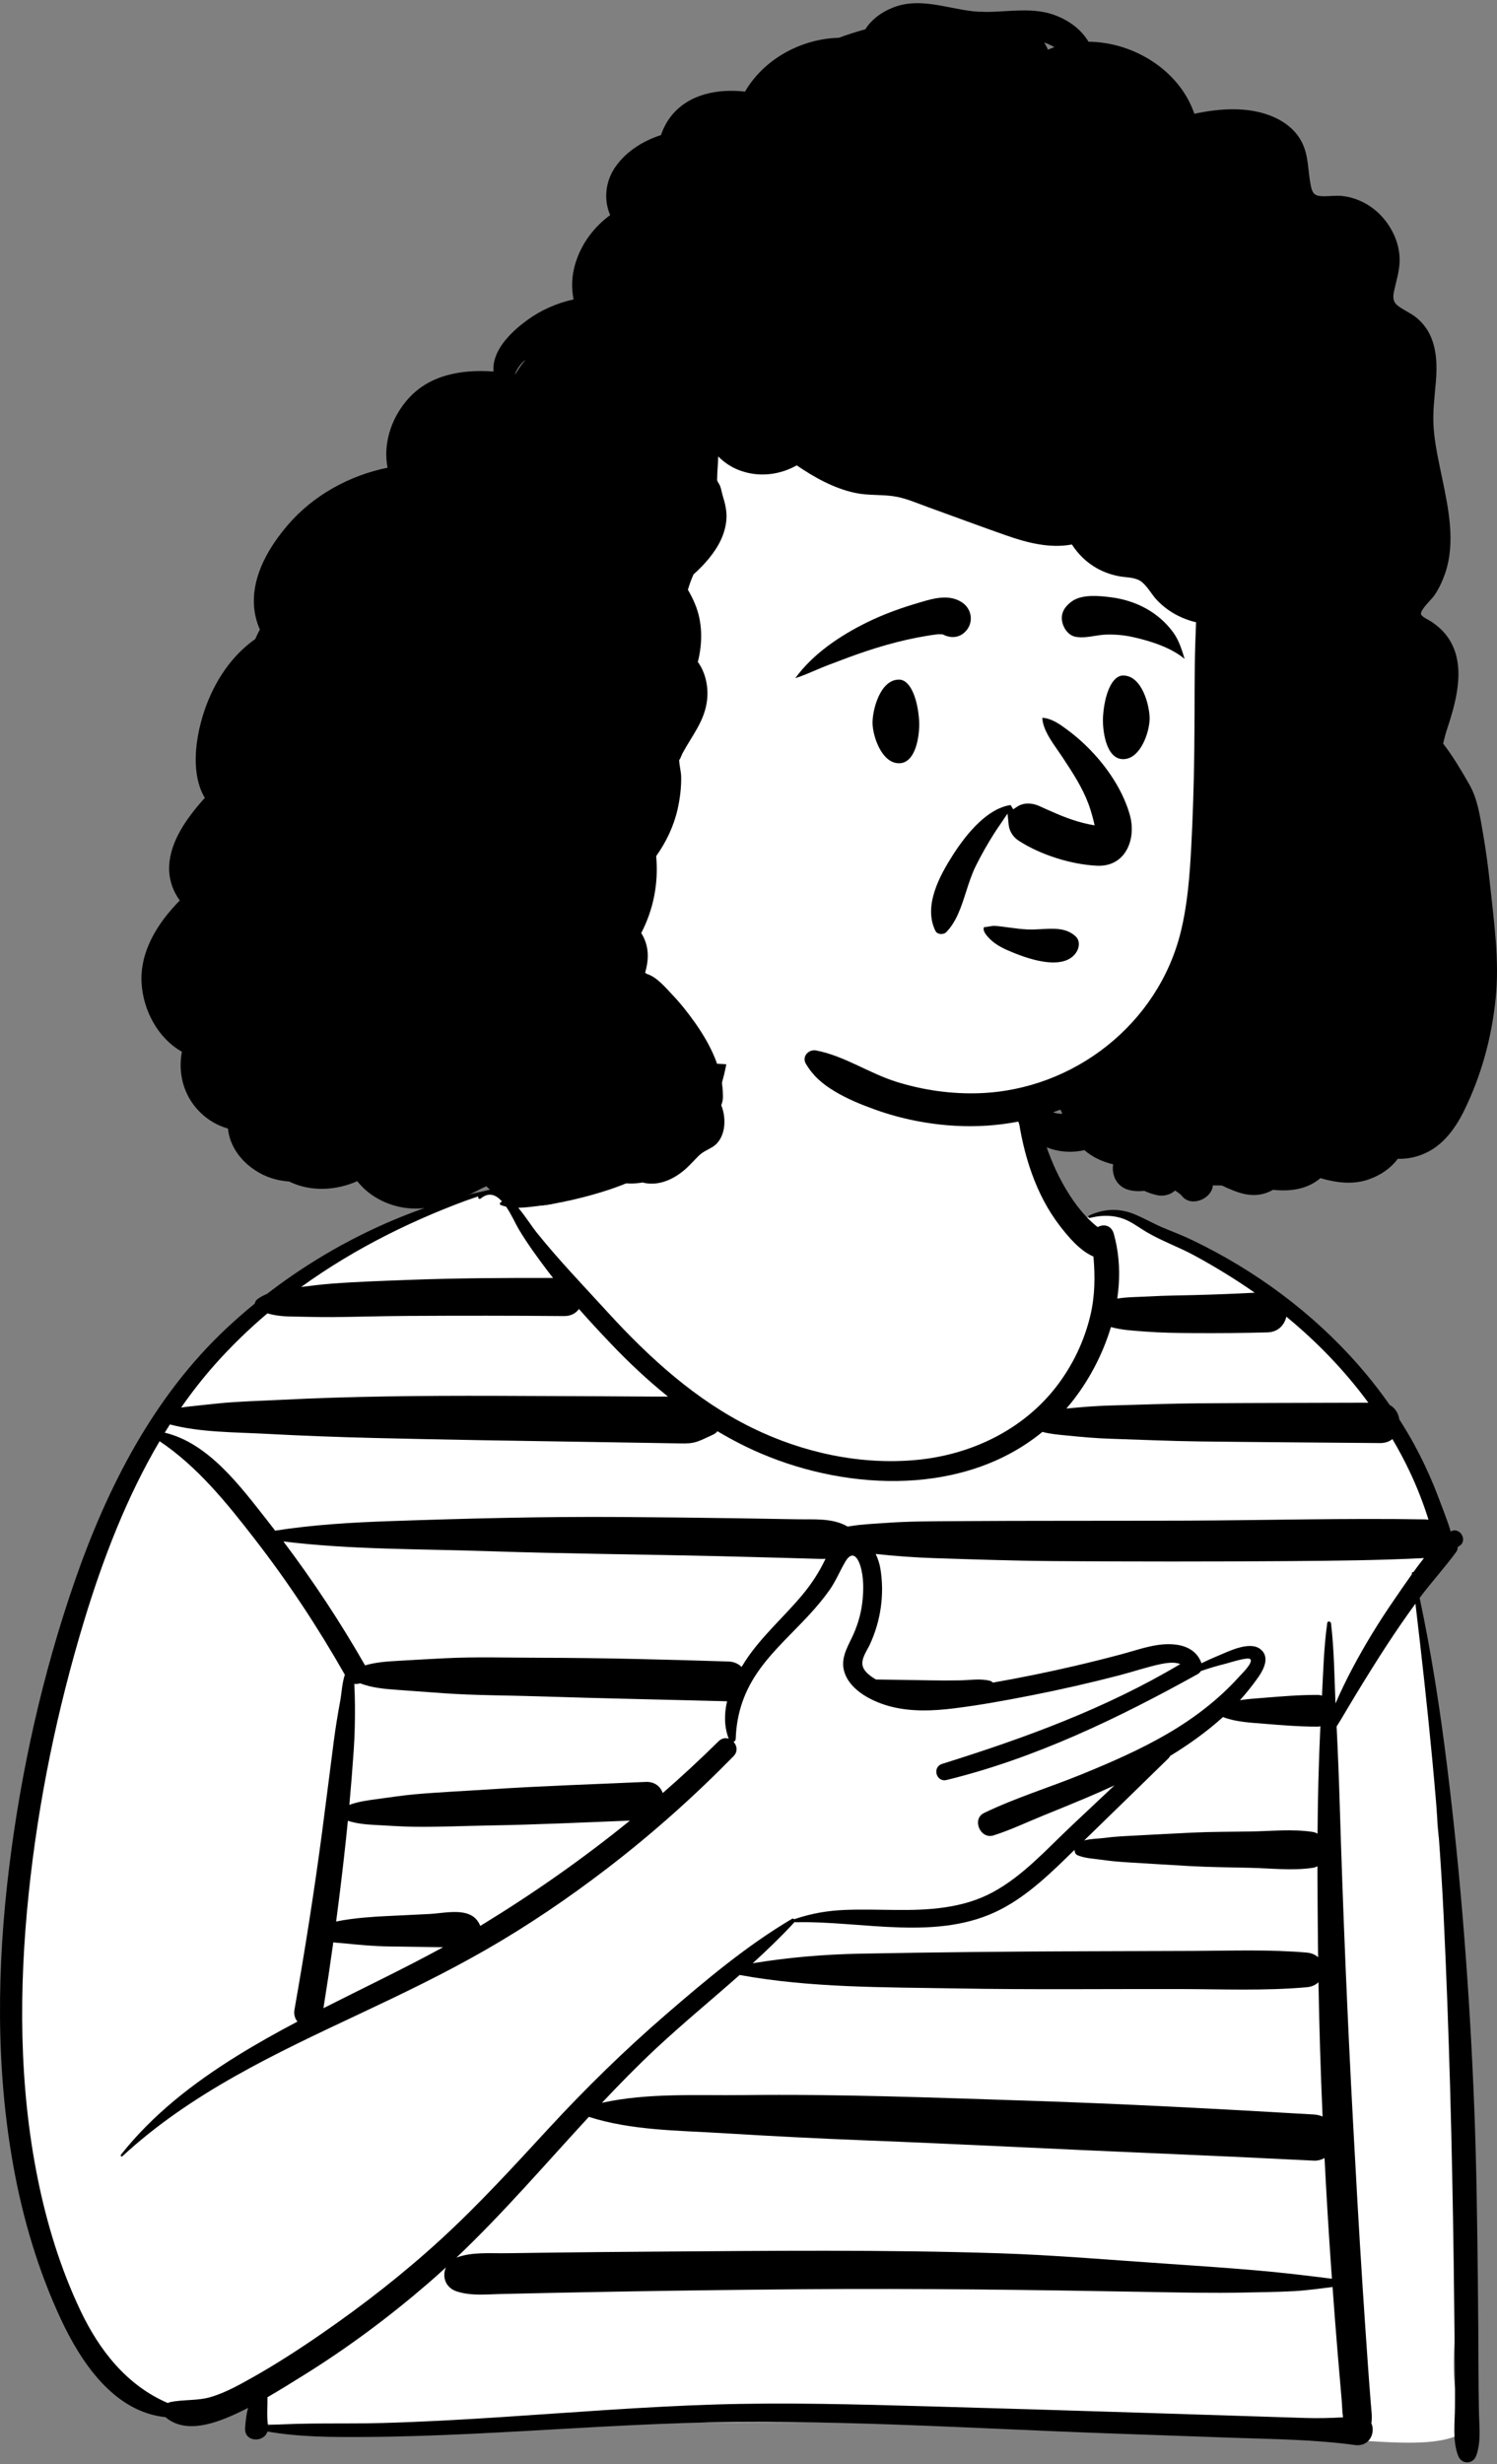 <svg width="206" height="339" viewBox="0 0 206 339" fill="none" xmlns="http://www.w3.org/2000/svg">
<rect x="0" y="0" width="206" height="339" fill="#808080" stroke="none"/>
<path fill-rule="evenodd" clip-rule="evenodd" d="M198.519 254.975C196.633 249.177 198.879 242.48 197.411 236.229C196.908 233.757 195.951 224.572 194.991 219.201C194.454 216.197 197.668 215.264 198.162 214.065C201.638 203.292 176.28 177.95 174.732 177.016C172.413 175.675 170.36 174.521 168.094 173.151C161.482 170.828 153.554 164.364 147.561 168.516C137.176 153.051 141.284 133.997 135.649 131.732C130.014 129.468 113.373 124.891 103.859 130.736C98.157 134.956 98.577 142.222 95.975 148.215C94.448 151.036 93.698 155.122 91.92 156.962C85.879 163.212 78.346 164.29 69.924 165.351C69.283 165.432 68.608 163.687 67.985 163.902C53.779 168.814 37.249 170.247 21.161 197.751C18.889 201.684 12.76 207.995 14.809 212.54C1.306 243.953 -11.982 314.659 25.072 332.292C26.256 333.049 34.291 328.986 35.6 329.023C37.783 329.086 33.601 334.387 35.6 333.442C50.278 334.557 131.041 331.682 161.999 334.557C183.288 334.397 196.771 338.131 201.687 334.397C199.722 329.646 199.813 324.558 200.434 319.535C204.958 316.167 199.366 292.432 199.839 285.482C204.074 280.403 200.702 261.355 198.519 254.975Z" fill="white"/>
<path fill-rule="evenodd" clip-rule="evenodd" d="M191.77 220.209C189.739 223.164 187.873 226.206 186.186 229.37C185.317 231.002 184.505 232.667 183.775 234.365C183.623 230.693 183.59 226.977 183.161 223.341C183.13 223.079 182.692 222.951 182.646 223.271C182.173 226.568 182.094 229.951 181.915 233.283C181.709 233.22 181.481 233.183 181.23 233.183C178.793 233.183 176.392 233.383 173.963 233.58C172.875 233.668 171.736 233.736 170.626 233.909C171.52 232.922 172.352 231.879 173.12 230.792C173.903 229.682 174.799 227.949 173.434 226.883C171.926 225.706 168.969 227.245 167.51 227.844C166.772 228.147 166.048 228.477 165.335 228.828C164.435 226.305 161.675 225.97 159.31 226.318C157.623 226.567 155.986 227.144 154.343 227.584C152.256 228.141 150.161 228.666 148.057 229.159C144.27 230.046 140.457 230.821 136.626 231.493C136.524 231.375 136.384 231.282 136.196 231.235C134.884 230.907 133.437 231.158 132.091 231.183C130.708 231.209 129.324 231.207 127.941 231.178C125.469 231.128 123 231.107 120.529 231.064C119.827 230.639 118.936 230.027 118.718 229.226C118.446 228.225 119.296 227.117 119.691 226.265C121.207 222.995 121.737 219.335 121.142 215.773C121.036 215.138 120.818 214.444 120.502 213.794C123.21 214.083 125.882 214.28 128.604 214.369C134.039 214.546 139.474 214.731 144.912 214.772C155.785 214.853 166.658 214.853 177.53 214.774C183.678 214.729 189.811 214.672 195.951 214.358C195.451 214.993 194.964 215.641 194.489 216.299C194.391 216.27 194.263 216.323 194.278 216.445C194.283 216.487 194.288 216.529 194.293 216.572C193.426 217.783 192.591 219.014 191.77 220.209ZM179.68 332.663C177.153 332.583 174.627 332.502 172.101 332.421C167.141 332.264 162.182 332.106 157.223 331.948C147.398 331.635 137.573 331.333 127.747 331.062C117.944 330.792 108.137 330.505 98.331 330.811C88.503 331.118 78.701 331.911 68.891 332.548C63.438 332.902 57.981 333.209 52.517 333.355C47.314 333.495 42.064 333.284 36.869 333.655C36.694 332.37 36.823 331.089 36.804 329.809C38.508 328.824 40.181 327.778 41.834 326.749C47.861 322.999 53.557 318.757 58.931 314.119C59.757 313.406 60.567 312.678 61.369 311.942C60.811 313.162 61.257 314.734 62.856 315.251C64.807 315.88 66.803 315.657 68.829 315.609C70.886 315.561 72.943 315.515 75 315.471C79.02 315.386 83.041 315.31 87.061 315.242C94.916 315.111 102.77 315.013 110.625 314.949C126.429 314.822 142.221 315.037 158.023 315.322C162.466 315.403 166.904 315.502 171.348 315.402C173.571 315.351 175.803 315.335 178.023 315.216C179.802 315.119 181.592 314.868 183.37 314.641C183.595 317.74 183.829 320.838 184.09 323.935C184.263 325.979 184.441 328.023 184.616 330.068C184.688 330.911 184.694 331.772 184.812 332.573C183.105 332.667 181.408 332.718 179.68 332.663ZM181.418 245.154C181.356 247.526 181.323 249.9 181.306 252.274C181.101 252.156 180.87 252.07 180.609 252.031C177.846 251.609 174.889 251.929 172.093 251.976C169.391 252.021 166.68 252.006 163.98 252.134C161.275 252.261 158.571 252.414 155.866 252.554C154.597 252.62 153.342 252.677 152.083 252.849C151.22 252.967 150.117 252.958 149.195 253.204C153.062 249.458 156.907 245.69 160.763 241.934C160.878 241.821 160.962 241.702 161.02 241.58C163.591 240.013 166.059 238.249 168.294 236.23C170.067 236.913 172.084 236.999 173.963 237.152C176.392 237.349 178.792 237.549 181.23 237.549C181.395 237.549 181.549 237.533 181.694 237.504C181.575 240.053 181.484 242.601 181.418 245.154ZM81.031 291.236C86.933 293.122 93.329 293.101 99.469 293.478C106.015 293.881 112.552 294.216 119.106 294.471C132.195 294.98 145.276 295.671 158.364 296.221C165.839 296.535 173.313 296.882 180.785 297.258C181.316 297.285 181.821 297.149 182.267 296.9C182.518 301.822 182.812 306.743 183.154 311.661C183.197 312.276 183.244 312.89 183.288 313.505C179.771 313.064 176.28 312.641 172.737 312.342C168.758 312.006 164.782 311.723 160.797 311.458C153.033 310.943 145.256 310.254 137.477 310.002C121.621 309.49 105.729 309.664 89.867 309.777C85.378 309.809 80.89 309.852 76.402 309.906C74.158 309.934 71.914 309.964 69.671 309.996C67.415 310.03 64.992 309.795 62.856 310.582C62.836 310.589 62.819 310.6 62.799 310.608C69.241 304.502 75.012 297.754 81.031 291.236ZM101.78 271.715C111.645 273.512 121.664 273.388 131.663 273.566C141.894 273.749 152.139 273.628 162.372 273.649C168.185 273.661 174.047 273.917 179.839 273.399C180.524 273.338 181.054 273.078 181.432 272.71C181.538 278.873 181.731 285.033 181.998 291.19C181.622 291.03 181.212 290.933 180.785 290.908C167.71 290.139 154.633 289.44 141.542 289.014C128.46 288.588 115.363 288.082 102.275 288.24C95.888 288.317 89.133 287.909 82.834 289.301C85.228 286.757 87.673 284.259 90.231 281.867C93.96 278.381 97.94 275.116 101.78 271.715ZM109.317 264.461C109.33 264.446 109.337 264.429 109.347 264.414C109.382 264.44 109.426 264.458 109.483 264.457C118.716 264.249 129.076 267.163 137.712 262.69C141.568 260.694 144.76 257.538 147.86 254.505C147.862 254.528 147.864 254.55 147.865 254.573C147.886 254.819 147.99 255.115 148.239 255.224C149.258 255.671 150.451 255.701 151.545 255.86C152.802 256.043 154.038 256.15 155.307 256.227C158.104 256.395 160.902 256.572 163.7 256.731C166.493 256.889 169.298 256.902 172.093 256.971C174.897 257.041 177.834 257.381 180.609 256.98C180.864 256.944 181.09 256.864 181.292 256.753C181.296 260.344 181.328 263.935 181.362 267.524C181.368 268.109 181.379 268.694 181.386 269.278C181.011 268.935 180.496 268.695 179.839 268.637C174.693 268.184 169.508 268.385 164.344 268.403C159.273 268.419 154.201 268.436 149.13 268.453C138.891 268.487 128.659 268.587 118.421 268.782C113.443 268.877 108.486 269.296 103.58 270.102C105.566 268.292 107.497 266.428 109.317 264.461ZM29.085 329.756C27.194 330.334 25.318 330.083 23.424 330.48C23.307 330.504 23.2 330.549 23.101 330.608C17.429 328.184 13.649 323.319 11.061 317.868C8.334 312.122 6.454 305.979 5.194 299.752C2.598 286.915 2.593 273.605 3.937 260.618C5.258 247.859 7.872 235.169 11.604 222.898C14.165 214.473 17.43 205.961 21.963 198.279C27.198 201.787 31.257 206.839 35.081 211.777C39.651 217.678 43.77 223.922 47.456 230.41C47.075 231.521 47.015 232.916 46.833 233.909C46.48 235.825 46.162 237.764 45.912 239.696C45.377 243.826 44.864 247.958 44.318 252.086C43.237 260.249 41.947 268.389 40.521 276.499C40.406 277.156 40.59 277.711 40.93 278.128C38.103 279.619 35.312 281.176 32.594 282.864C26.617 286.574 21.031 290.896 16.645 296.439C16.531 296.583 16.71 296.776 16.851 296.645C26.256 287.952 37.94 282.494 49.412 277.1C55.274 274.343 61.108 271.542 66.732 268.319C72.614 264.95 78.224 261.141 83.6 257.014C89.739 252.302 95.518 247.15 100.936 241.622C101.574 240.971 101.419 240.155 100.939 239.64C101.101 239.589 101.232 239.448 101.24 239.213C101.371 235.603 102.454 232.528 104.576 229.606C106.544 226.896 109.052 224.662 111.314 222.209C112.32 221.119 113.281 219.984 114.138 218.773C115.022 217.526 115.56 216.15 116.328 214.848C117.226 213.326 117.99 214.103 118.406 215.481C118.878 217.043 118.849 218.871 118.659 220.477C118.459 222.176 117.942 223.832 117.197 225.368C116.497 226.81 115.691 228.277 116.162 229.931C116.935 232.647 120.253 234.221 122.766 234.833C125.565 235.514 128.492 235.382 131.326 235.028C134.875 234.585 138.407 233.937 141.915 233.248C145.977 232.45 150.016 231.53 154.023 230.489C155.907 230 157.777 229.357 159.679 228.952C160.357 228.808 161.612 228.591 162.409 228.944C152.165 235.054 140.996 239.124 129.652 242.671C128.243 243.111 128.821 245.24 130.263 244.887C142.45 241.907 153.915 236.374 164.827 230.315C164.994 230.222 165.135 230.078 165.239 229.908C166.337 229.522 167.453 229.187 168.591 228.91C169.1 228.786 171.716 227.923 172.043 228.254C172.506 228.724 170.903 230.25 170.502 230.694C167.651 233.854 164.259 236.433 160.587 238.565C156.863 240.728 152.901 242.452 148.92 244.079C144.46 245.901 139.747 247.334 135.412 249.429C133.69 250.261 134.898 253.088 136.712 252.515C139.05 251.775 141.322 250.689 143.594 249.766C145.524 248.983 147.455 248.2 149.374 247.39C150.712 246.825 152.041 246.241 153.357 245.631C151.386 247.486 149.414 249.342 147.443 251.199C144.03 254.414 140.786 258.076 136.613 260.331C132.491 262.559 127.787 262.818 123.198 262.77C120.894 262.746 118.6 262.673 116.297 262.766C113.872 262.863 111.718 263.236 109.421 263.999C109.378 264.014 109.348 264.039 109.322 264.068C109.241 263.97 109.105 263.921 108.964 264.004C102.72 267.697 97.029 272.488 91.555 277.223C85.914 282.103 80.605 287.293 75.547 292.775C70.706 298.022 65.904 303.289 60.636 308.116C55.492 312.83 49.995 317.11 44.255 321.071C41.128 323.23 37.923 325.308 34.607 327.166C32.835 328.159 31.036 329.159 29.085 329.756ZM29.61 187.689C31.846 185.176 34.252 182.847 36.799 180.693C37.923 181.025 39.102 181.119 40.291 181.131C42.104 181.149 43.922 181.224 45.736 181.206C49.228 181.17 52.718 181.06 56.212 181.041C63.354 181.002 70.498 181 77.64 181.062C78.576 181.07 79.251 180.67 79.668 180.089C81.113 181.728 82.603 183.33 84.106 184.907C86.547 187.468 89.149 189.912 91.92 192.139C91.38 192.142 90.841 192.147 90.305 192.143C87.835 192.127 85.364 192.111 82.894 192.098C77.936 192.071 72.979 192.05 68.021 192.037C58.166 192.011 48.279 192.093 38.436 192.598C35.704 192.738 32.951 192.795 30.229 193.061C28.752 193.206 27.277 193.374 25.802 193.531C25.5 193.564 25.211 193.604 24.927 193.649C26.372 191.573 27.928 189.579 29.61 187.689ZM69.083 165.293C69.016 165.338 68.944 165.378 68.881 165.427C68.736 165.535 68.758 165.732 68.93 165.798C69.157 165.887 69.396 165.955 69.642 166.008C70.389 167.092 70.972 168.432 71.38 169.111C72.551 171.062 73.898 172.92 75.267 174.735C75.543 175.099 75.824 175.46 76.105 175.819C69.472 175.804 62.841 175.837 56.212 176.088C52.721 176.221 49.219 176.332 45.736 176.594C44.303 176.701 42.872 176.882 41.444 177.061C48.875 171.688 57.231 167.585 65.888 164.538C65.876 164.552 65.864 164.562 65.853 164.575C65.662 164.786 65.947 165.061 66.161 164.884C67.287 163.952 68.265 164.389 69.083 165.293ZM102.602 228.452C102.413 228.738 102.228 229.033 102.047 229.335C101.612 228.901 101.004 228.611 100.222 228.587C91.531 228.316 82.845 228.079 74.15 228.073C69.862 228.07 65.535 227.925 61.252 228.138C59.102 228.244 56.952 228.371 54.803 228.493C53.3 228.578 51.704 228.685 50.236 229.12C46.854 223.202 43.099 217.512 38.999 212.072C48.302 213.213 57.764 213.091 67.12 213.408C77.719 213.768 88.325 213.845 98.928 214.096C101.837 214.165 104.745 214.241 107.653 214.322C109.154 214.364 110.655 214.407 112.156 214.453C112.625 214.467 113.111 214.48 113.597 214.467C113.56 214.543 113.523 214.619 113.486 214.694C112.668 216.385 111.639 217.942 110.44 219.386C107.89 222.457 104.81 225.103 102.602 228.452ZM91.201 246.682C90.879 245.787 90.095 245.098 88.845 245.155C81.725 245.478 74.591 245.703 67.479 246.172C64.015 246.4 60.536 246.554 57.077 246.857C55.293 247.014 53.512 247.305 51.736 247.536C50.518 247.695 49.243 247.879 48.075 248.312C48.301 245.81 48.501 243.306 48.674 240.799C48.813 238.785 48.856 236.752 48.845 234.732C48.84 233.71 48.805 232.682 48.755 231.66C48.86 231.681 48.966 231.692 49.069 231.679C49.251 231.656 49.421 231.635 49.579 231.592C51.216 232.233 53.069 232.375 54.803 232.499C56.859 232.645 58.916 232.801 60.972 232.948C65.348 233.26 69.765 233.24 74.15 233.383C82.783 233.665 91.417 233.828 100.052 234.059C99.651 235.779 99.637 237.545 100.278 239.21C99.832 239.061 99.317 239.13 98.878 239.564C96.391 242.022 93.83 244.392 91.201 246.682ZM66.084 264.965C65.908 264.479 65.576 264.032 65.184 263.729C63.674 262.565 60.918 263.235 59.105 263.324C56.96 263.429 54.814 263.534 52.669 263.639C52.018 263.671 48.694 263.841 46.254 264.361C46.758 260.551 47.216 256.734 47.625 252.911C47.711 252.108 47.79 251.305 47.869 250.502C49.019 250.872 50.268 251.008 51.454 251.065C53.232 251.149 55.017 251.293 56.796 251.321C60.35 251.376 63.924 251.201 67.479 251.142C73.881 251.035 80.283 250.73 86.682 250.477C80.257 255.694 73.469 260.454 66.388 264.783C66.287 264.845 66.185 264.904 66.084 264.965ZM45.865 267.226C46.406 267.298 46.942 267.322 47.352 267.363C49.411 267.571 51.439 267.76 53.508 267.79C55.561 267.82 57.613 267.85 59.665 267.88C60.102 267.886 60.538 267.893 60.974 267.899C55.57 270.852 50 273.497 44.509 276.282C44.993 273.268 45.445 270.249 45.865 267.226ZM104.75 199.984C117.065 205.22 132.862 205.695 143.446 196.998C144.497 197.286 145.66 197.381 146.589 197.474C148.676 197.684 150.743 197.877 152.839 197.943C156.926 198.07 161.016 198.261 165.104 198.312C173.374 198.414 181.644 198.462 189.914 198.535C190.618 198.542 191.181 198.327 191.608 197.983C192.446 199.403 193.225 200.859 193.936 202.353C194.974 204.53 195.853 206.781 196.575 209.082C196.42 209.056 196.259 209.037 196.087 209.034C185.218 208.846 174.342 209.159 163.471 209.204C152.598 209.249 141.726 209.203 130.853 209.28C127.844 209.302 124.857 209.302 121.856 209.526C120.294 209.642 118.713 209.693 117.166 209.945C116.993 209.973 116.817 209.998 116.64 210.023C114.567 208.811 111.993 209.064 109.623 209.019C106.902 208.968 104.182 208.922 101.461 208.882C96.114 208.802 90.765 208.745 85.417 208.708C74.803 208.635 64.215 208.906 53.607 209.276C48.33 209.46 43.072 209.772 37.862 210.585C37.512 210.132 37.166 209.677 36.812 209.227C33.12 204.547 28.744 198.555 22.67 197.105C22.903 196.725 23.139 196.348 23.379 195.973C27.588 197.083 32.23 197.027 36.53 197.259C41.487 197.527 46.433 197.712 51.395 197.834C61.259 198.076 71.121 198.229 80.986 198.378C83.725 198.42 86.463 198.464 89.201 198.51C90.678 198.534 92.155 198.563 93.632 198.585C94.457 198.598 95.195 198.596 95.981 198.322C96.709 198.068 97.419 197.687 98.123 197.372C98.369 197.262 98.568 197.099 98.731 196.907C100.665 198.063 102.669 199.099 104.75 199.984ZM152.874 182.575C154.423 183.005 156.022 183.076 157.659 183.2C159.809 183.363 161.953 183.39 164.109 183.404C167.545 183.426 170.982 183.402 174.417 183.307C175.893 183.267 176.755 182.279 177.011 181.147C177.047 181.176 177.083 181.204 177.119 181.233C181.3 184.68 185.088 188.621 188.299 192.984C180.567 193.008 172.835 193.013 165.104 193.065C161.016 193.093 156.926 193.261 152.839 193.366C150.835 193.417 148.859 193.584 146.863 193.773C146.824 193.777 146.782 193.781 146.742 193.784C146.953 193.54 147.163 193.293 147.368 193.038C149.754 190.08 151.717 186.436 152.874 182.575ZM203.142 337.848C203.824 335.97 203.559 333.957 203.52 331.982C203.481 329.957 203.459 327.932 203.452 325.906C203.439 321.946 203.412 317.986 203.368 314.025C203.28 306.014 203.187 297.996 202.872 289.989C202.249 274.161 201.049 258.371 199.091 242.649C198.139 235.006 196.958 227.38 195.355 219.844C195.377 219.814 195.399 219.783 195.422 219.752C197.018 217.618 198.834 215.646 200.402 213.497C200.541 213.306 200.599 213.062 200.598 212.815C200.655 212.787 200.713 212.758 200.771 212.724C202.072 211.983 200.897 209.963 199.597 210.714C199.747 210.627 197.586 205.081 197.357 204.522C196.535 202.516 195.61 200.555 194.568 198.654C193.939 197.507 193.265 196.385 192.56 195.282C192.437 194.46 191.992 193.697 191.229 193.289C189.89 191.369 188.443 189.524 186.9 187.766C180.587 180.569 172.7 174.76 164.084 170.622C162.84 170.024 161.558 169.526 160.28 169.004C158.921 168.448 157.659 167.721 156.319 167.137C154.139 166.187 151.986 166.242 149.845 167.247C149.661 167.333 149.793 167.615 149.979 167.566C151.358 167.207 152.77 167.146 154.153 167.537C155.507 167.92 156.537 168.765 157.72 169.471C159.827 170.728 162.183 171.548 164.343 172.721C167.199 174.274 169.991 175.979 172.661 177.85C169.894 177.997 167.126 178.103 164.356 178.176C162.3 178.231 160.244 178.24 158.19 178.36C156.728 178.445 155.207 178.421 153.746 178.657C154.099 176.234 154.099 173.789 153.659 171.429L153.659 171.427C153.552 170.858 153.423 170.294 153.265 169.736C152.927 168.548 151.845 168.37 151.06 168.82C150.982 168.762 150.904 168.706 150.828 168.645C149.887 167.88 149.041 166.966 148.304 166.005C146.774 164.008 145.538 161.697 144.601 159.367C143.653 157.008 142.981 154.539 142.323 152.087C141.993 150.857 141.636 149.634 141.299 148.405C141.007 147.337 140.794 146.157 140.257 145.184C140.157 145.001 139.854 145.036 139.806 145.243C139.521 146.462 139.672 147.853 139.724 149.096C139.781 150.476 139.861 151.843 140.044 153.212C140.425 156.053 141.039 158.846 142.022 161.544C142.965 164.132 144.21 166.546 145.9 168.726C147.024 170.174 148.619 172.091 150.466 172.872C150.708 175.59 150.68 178.311 150.038 181.002C149.199 184.525 147.591 187.873 145.382 190.742C140.75 196.757 133.585 200.156 126.109 200.857C118.375 201.581 110.46 199.851 103.511 196.448C95.781 192.663 89.368 186.823 83.608 180.52C80.288 176.887 76.845 173.312 73.768 169.468C73.222 168.787 72.35 167.403 71.314 166.157C72.368 166.148 73.449 165.99 74.382 165.87C76.312 165.623 78.198 165.239 80.083 164.759C83.609 163.862 87.326 162.614 90.407 160.64C96.925 156.463 99.47 151.164 100.339 143.863C100.614 141.555 96.625 140.994 96.253 143.309C95.682 146.868 94.819 148.6 93.683 152.018C92.591 155.304 91.01 156.528 87.986 158.339C85.148 160.04 81.922 161.028 78.796 162.049C77.063 162.614 75.31 163.13 73.562 163.65C72.45 163.981 71.129 164.27 70.001 164.781C69.412 164.264 68.798 163.874 68.18 163.727C68.225 163.65 68.166 163.531 68.052 163.554C67.87 163.59 67.689 163.63 67.508 163.668C67.325 163.681 67.143 163.717 66.962 163.783C56.071 166.142 45.612 171.166 36.743 178.011C36.296 178.197 35.864 178.426 35.452 178.715C35.24 178.864 35.1 179.1 35.059 179.345C33.726 180.434 32.432 181.564 31.183 182.733C21.115 192.153 14.737 204.683 10.271 217.571C5.872 230.269 2.895 243.583 1.257 256.914C-0.412 270.503 -0.604 284.374 1.817 297.886C3.117 305.141 5.221 312.271 8.327 318.963C11.117 324.973 15.657 331.82 22.789 332.552C22.812 332.574 22.833 332.598 22.859 332.62C25.657 334.925 29.823 333.333 32.749 331.956C33.212 331.737 33.673 331.508 34.131 331.272C33.889 332.204 33.78 333.18 33.729 334.095C33.624 335.995 36.301 336.102 36.808 334.526C41.148 335.289 45.63 335.3 50.02 335.276C54.925 335.249 59.828 335.079 64.728 334.848C74.449 334.389 84.158 333.688 93.885 333.37C113.581 332.725 133.331 334.103 153.012 334.797C158.532 334.992 164.053 335.187 169.574 335.382C175.215 335.581 180.85 335.619 186.445 336.382C188.502 336.663 189.291 334.646 188.71 333.389C188.855 332.545 188.711 331.619 188.632 330.625C188.484 328.767 188.344 326.909 188.213 325.05C187.958 321.425 187.711 317.799 187.477 314.172C187.002 306.824 186.594 299.47 186.197 292.116C185.407 277.496 184.803 262.865 184.358 248.23C184.249 244.663 184.108 241.095 183.929 237.53C184.142 237.192 184.354 236.854 184.56 236.512C185.244 235.371 185.914 234.222 186.607 233.086C187.996 230.809 189.394 228.547 190.855 226.315C192.116 224.388 193.418 222.49 194.777 220.631C196.465 234.892 197.966 249.168 198.655 263.521C199.413 279.329 199.816 295.161 200.035 310.985C200.096 315.406 200.137 319.828 200.184 324.248C200.209 326.551 200.234 328.851 200.215 331.154C200.196 333.355 199.864 335.764 200.645 337.848C201.1 339.063 202.692 339.085 203.142 337.848Z" fill="black"/>
<path fill-rule="evenodd" clip-rule="evenodd" d="M147.374 53.697C128.82 38.61 99.087 33.712 79.226 48.932C63.794 63.216 57.407 103.806 60.138 124.203C60.898 137.285 70.888 152.113 85.554 147.975C88.045 147.73 90.463 146.775 92.976 146.575C95.983 146.228 99.012 146.222 102.012 146.647C108.55 147.572 114.346 151.044 120.692 152.668C132.467 155.68 145.605 153.654 155.74 146.868C189.234 124.839 174.062 75.018 147.374 53.697Z" fill="white"/>
<path fill-rule="evenodd" clip-rule="evenodd" d="M144.903 153.03C145.248 152.912 145.592 152.788 145.933 152.661C145.956 152.74 145.992 152.816 146.035 152.889C146.083 153.008 146.131 153.123 146.184 153.239C145.756 153.242 145.327 153.166 144.903 153.03ZM144.215 6.836C144.063 6.495 143.888 6.168 143.69 5.851C144.17 6.007 144.65 6.221 145.084 6.498C144.791 6.597 144.503 6.709 144.215 6.836ZM70.927 51.472C70.907 51.468 70.888 51.466 70.868 51.462C71.12 50.792 71.568 50.159 72.063 49.702C72.152 49.62 72.248 49.544 72.341 49.466C71.816 50.092 71.339 50.76 70.927 51.472ZM205.026 121.56C204.778 119.206 204.462 116.861 204.053 114.53C203.661 112.298 203.331 109.91 202.194 107.929C201.065 105.957 199.934 104.04 198.591 102.305C198.783 101.419 199.037 100.586 199.257 99.914C200.526 96.048 201.776 91.137 199.138 87.545C198.526 86.712 197.779 86.074 196.924 85.499C196.56 85.253 195.957 85.03 195.677 84.692C195.479 84.452 195.547 84.582 195.539 84.463C195.491 83.825 196.986 82.479 197.336 81.974C197.991 81.039 198.478 79.987 198.851 78.912C200.323 74.656 199.322 69.968 198.436 65.704C197.968 63.444 197.452 61.177 197.282 58.869C197.124 56.701 197.42 54.585 197.595 52.429C197.765 50.3 197.72 48.105 196.808 46.135C196.362 45.175 195.689 44.329 194.867 43.668C194.066 43.022 193.067 42.647 192.286 42.004C191.507 41.363 191.73 40.496 191.934 39.61C192.213 38.408 192.565 37.214 192.599 35.972C192.661 33.808 191.778 31.7 190.399 30.063C188.977 28.372 186.946 27.229 184.751 26.972C183.747 26.854 182.759 27.055 181.761 26.984C180.773 26.916 180.559 26.422 180.373 25.519C179.944 23.451 180.119 21.407 179.101 19.477C178.198 17.761 176.592 16.598 174.818 15.913C171.566 14.654 167.783 14.914 164.352 15.655C162.327 9.695 156.005 5.787 149.784 5.739C148.813 4.091 147.169 2.86 145.293 2.137C142.19 0.938 138.903 1.638 135.67 1.638H135.656C135.332 1.618 135.007 1.61 134.683 1.613C134.378 1.595 134.073 1.57 133.769 1.536C130.09 1.102 126.451 -0.405 122.806 1.071C121.181 1.728 119.889 2.742 119.071 4.034C117.838 4.37 116.622 4.754 115.429 5.2C110.258 5.335 105.135 8.109 102.52 12.605C98.839 12.187 94.844 12.896 92.409 15.904C91.775 16.687 91.284 17.607 90.958 18.583C88.476 19.386 86.179 20.817 84.675 22.973C83.303 24.94 83.04 27.483 83.968 29.595C81.751 31.201 80.02 33.5 79.185 36.215C78.678 37.865 78.603 39.569 78.929 41.193C76.66 41.696 74.49 42.63 72.567 44.03C70.552 45.497 68.035 47.833 67.903 50.52C67.893 50.718 67.901 50.915 67.916 51.112C63.48 50.8 58.957 51.552 55.959 55.11C53.707 57.779 52.728 61.217 53.329 64.347C48.051 65.419 43.06 68.179 39.579 72.26C37.049 75.226 34.8 78.996 34.936 83.035C34.978 84.251 35.263 85.476 35.757 86.608V86.61C35.545 87.009 35.328 87.452 35.119 87.923C31.849 90.212 29.474 93.799 28.137 97.753C27.057 100.955 26.377 105.116 27.53 108.375C27.706 108.872 27.928 109.34 28.188 109.775C27.97 110.006 27.765 110.238 27.564 110.472C25.361 113.048 23.13 116.294 23.282 119.841C23.344 121.27 23.874 122.706 24.741 123.886C21.694 126.976 19.239 130.876 19.482 135.231C19.691 139.021 21.77 142.871 25.028 144.691C24.484 147.612 25.212 150.694 27.485 152.974C28.62 154.114 29.956 154.865 31.373 155.266C31.689 158.706 34.741 161.474 37.982 162.27C38.586 162.42 39.19 162.51 39.791 162.552C42.708 163.983 46.186 163.819 49.162 162.507C50.04 163.622 51.182 164.531 52.514 165.183C53.053 165.448 53.623 165.668 54.218 165.846C58.421 167.09 62.732 165.403 66.407 163.433C66.526 163.371 66.743 163.292 66.935 163.204C67.443 163.772 68.368 164.333 68.85 164.61C70.487 165.549 72.487 165.987 74.366 165.863C76.569 165.716 78.513 164.988 80.312 163.952C80.575 163.997 80.84 164.023 81.105 164.037C82.798 164.127 84.307 163.591 85.664 162.744C86.561 162.863 87.481 162.852 88.412 162.688C90.463 163.21 92.46 162.38 94.065 161.062C94.776 160.478 95.377 159.792 96.02 159.138C96.689 158.457 97.197 158.299 97.978 157.842C99.826 156.761 100.049 154.021 99.247 152.039C99.4 151.693 99.487 151.306 99.487 150.877C99.482 147.135 97.758 143.703 95.642 140.709C94.697 139.374 93.67 138.067 92.545 136.882C91.639 135.931 90.367 134.387 89.027 134C88.945 133.941 88.86 133.882 88.776 133.826C89.035 132.917 89.188 131.991 89.123 131.046C89.055 130.075 88.742 129.155 88.24 128.37C89.924 125.105 90.635 121.524 90.296 117.787C91.667 115.842 92.706 113.695 93.241 111.341C93.571 109.885 93.761 108.353 93.735 106.859C93.724 106.143 93.461 105.237 93.456 104.495C93.496 104.729 93.8 103.854 93.919 103.637C95.278 101.111 97.024 99.141 97.315 96.164C97.484 94.422 97.072 92.498 96.029 91.07C96.697 88.434 96.689 85.603 95.636 83.089C95.354 82.417 95.03 81.759 94.658 81.136C94.83 80.611 94.988 80.08 95.191 79.603C95.27 79.414 95.349 79.222 95.428 79.03C96.192 78.356 96.903 77.619 97.501 76.897C98.827 75.297 99.84 73.462 99.967 71.348C100.029 70.29 99.781 69.277 99.473 68.272C99.338 67.818 99.256 67.313 99.095 66.87C99.005 66.624 98.788 66.373 98.712 66.141C98.695 66.091 98.68 66.048 98.669 66.014C98.68 65.981 98.689 65.91 98.689 65.777C98.692 64.764 98.824 63.773 98.83 62.797C99.758 63.734 100.875 64.434 102.145 64.843C104.703 65.665 107.372 65.292 109.637 64.025C112.075 65.696 114.814 67.208 117.686 67.815C119.393 68.176 121.102 68.027 122.815 68.25C124.516 68.473 126.161 69.215 127.763 69.793C131.329 71.083 134.886 72.406 138.463 73.663C141.352 74.676 144.478 75.48 147.502 74.91C148.351 76.219 149.454 77.326 150.867 78.138C151.88 78.717 152.991 79.109 154.14 79.304C155.155 79.476 156.346 79.409 157.169 80.106C157.973 80.783 158.476 81.793 159.198 82.555C160.002 83.407 160.995 84.147 162.036 84.677C162.871 85.104 163.723 85.411 164.589 85.612C164.513 87.539 164.439 89.464 164.417 91.394C164.375 95.588 164.391 99.781 164.335 103.975C164.279 108.155 164.146 112.335 163.926 116.509C163.717 120.426 163.424 124.357 162.49 128.178C159.392 140.858 147.789 149.937 134.801 150.4C130.945 150.538 127.128 149.997 123.441 148.862C119.621 147.685 116.21 145.263 112.295 144.519C111.271 144.327 110.306 145.357 110.893 146.347C111.903 148.049 113.13 149.088 114.808 150.112C116.566 151.182 118.524 151.975 120.456 152.669C124.011 153.944 127.771 154.684 131.543 154.89C134.42 155.048 137.309 154.851 140.127 154.309C140.325 154.916 140.675 155.505 140.94 156.067C140.979 156.149 141.112 156.092 141.087 156.008C141.044 155.867 141.016 155.742 141.005 155.641C141.953 156.877 143.417 157.732 144.921 158.147C145.981 158.44 147.107 158.53 148.199 158.407C148.551 158.367 148.887 158.308 149.22 158.234C150.331 159.208 151.753 159.857 153.18 160.182C152.935 161.672 153.671 163.297 155.378 163.721C156.095 163.899 156.783 163.901 157.472 163.836C158.027 164.096 158.625 164.299 159.26 164.438C160.086 164.618 161.074 164.386 161.697 163.788C162.039 164.028 162.357 164.195 162.673 164.576C163.974 166.145 166.778 164.895 166.902 163.08C167.314 163.08 167.729 163.086 168.144 163.1C168.242 163.145 168.341 163.19 168.442 163.238C170.256 164.082 172.135 164.819 174.141 164.155C174.511 164.034 174.849 163.879 175.157 163.698C176.57 163.825 177.964 163.828 179.397 163.365C180.243 163.091 181.038 162.657 181.701 162.087C183.913 162.736 186.246 163.029 188.447 162.225C190.094 161.624 191.42 160.676 192.354 159.425C193.781 159.476 195.231 159.132 196.537 158.452C198.772 157.295 200.337 155.096 201.429 152.892C203.833 148.029 205.255 142.806 205.813 137.418C206.363 132.112 205.579 126.835 205.026 121.56Z" fill="black"/>
<path fill-rule="evenodd" clip-rule="evenodd" d="M145.011 132.414C143.208 132.429 141.181 131.752 139.825 131.222L139.472 131.082C138.299 130.612 137.094 130.072 136.195 129.166C135.908 128.872 135.602 128.539 135.446 128.189C135.355 127.984 135.317 127.771 135.405 127.56C135.73 127.528 136.038 127.487 136.33 127.433C136.469 127.408 136.602 127.382 136.704 127.381C137.08 127.379 137.452 127.426 137.823 127.473C137.877 127.48 137.931 127.487 137.985 127.494C138.274 127.53 138.562 127.568 138.85 127.607C139.686 127.719 140.517 127.831 141.365 127.871C141.978 127.901 142.62 127.866 143.268 127.831C144.948 127.739 146.685 127.615 147.979 128.792C148.318 129.1 148.46 129.488 148.46 129.884C148.46 130.365 148.258 130.854 147.949 131.238C147.25 132.107 146.175 132.404 145.011 132.414ZM154.843 117.253C154.059 118.431 152.752 119.188 150.961 119.105C147.402 118.943 143.154 117.599 140.173 115.657C139.397 115.151 138.893 114.342 138.803 113.476L138.642 111.935L137.774 113.218C137.684 113.352 137.593 113.485 137.502 113.619C137.25 113.986 136.999 114.354 136.762 114.73C135.853 116.176 135.019 117.635 134.262 119.167C133.726 120.251 133.334 121.464 132.941 122.687C132.278 124.753 131.637 126.784 130.22 128.236C130.005 128.456 129.676 128.534 129.374 128.495C129.109 128.461 128.848 128.331 128.721 128.071C127.027 124.626 129.305 120.474 131.153 117.588L131.348 117.287C133.061 114.678 135.86 111.227 139.064 110.757L139.431 111.343L139.965 110.987C140.837 110.405 141.989 110.432 142.997 110.887L144.005 111.342C145.882 112.185 147.734 112.962 149.764 113.388C149.912 113.419 150.06 113.448 150.208 113.475C150.347 113.501 150.487 113.524 150.628 113.546C150.598 113.408 150.565 113.27 150.533 113.133C150.498 112.987 150.464 112.841 150.427 112.696C150.388 112.546 150.347 112.397 150.306 112.248C150.144 111.656 149.96 111.068 149.742 110.493C148.922 108.332 147.613 106.31 146.339 104.382L146.189 104.155C146.007 103.879 145.807 103.591 145.6 103.292C144.607 101.861 143.505 100.309 143.427 98.75C144.745 98.833 145.849 99.652 146.82 100.366C148.153 101.344 149.388 102.463 150.508 103.679C152.682 106.037 154.632 109.052 155.488 112.169C155.978 113.953 155.762 115.874 154.843 117.253ZM120.069 99.474L120.069 99.41C120.073 97.61 121.121 93.501 123.71 93.501C125.328 93.501 126.31 96.298 126.48 99.18L126.486 99.298C126.561 101.09 126.07 105.008 123.71 105.008C121.326 105.008 120.094 101.297 120.069 99.474ZM158.197 98.909L158.198 98.846C158.194 97.046 157.146 92.937 154.556 92.937C152.979 92.937 152.006 95.595 151.8 98.4L151.786 98.616C151.684 100.348 152.144 104.443 154.556 104.443C156.941 104.443 158.173 100.733 158.197 98.909ZM128.791 87.294C128.448 87.334 128.106 87.387 127.765 87.441C126.769 87.6 125.779 87.791 124.795 88.013C122.927 88.435 121.073 88.967 119.256 89.569C117.554 90.133 115.88 90.77 114.206 91.407C114.116 91.441 114.027 91.475 113.938 91.509C113.346 91.734 112.757 91.985 112.166 92.238C111.267 92.623 110.363 93.01 109.441 93.302C111.871 89.942 115.614 87.452 119.215 85.671C121.27 84.654 123.45 83.835 125.644 83.163L126.865 82.796C128.663 82.265 130.629 81.775 132.319 82.833C132.987 83.252 133.413 83.902 133.547 84.606C133.679 85.296 133.529 86.035 133.053 86.653C132.638 87.19 132.121 87.496 131.571 87.601C130.963 87.717 130.32 87.59 129.734 87.277C129.265 87.242 129.126 87.255 128.987 87.27L128.791 87.294ZM155.844 87.636C154.641 87.374 153.449 87.269 152.214 87.307C151.656 87.324 151.116 87.41 150.577 87.497C149.74 87.632 148.906 87.771 148.005 87.607C147.534 87.522 147.134 87.247 146.824 86.887C146.463 86.467 146.223 85.931 146.147 85.42C146.067 84.893 146.146 84.432 146.341 84.025C146.572 83.544 146.96 83.138 147.429 82.783C148.848 81.708 151.283 81.967 152.958 82.184C154.613 82.399 156.259 82.913 157.723 83.728C159.166 84.533 160.421 85.618 161.4 86.943C162.226 88.06 162.615 89.346 163.016 90.655C161.127 89.07 158.237 88.156 155.844 87.636Z" fill="black"/>
</svg>

